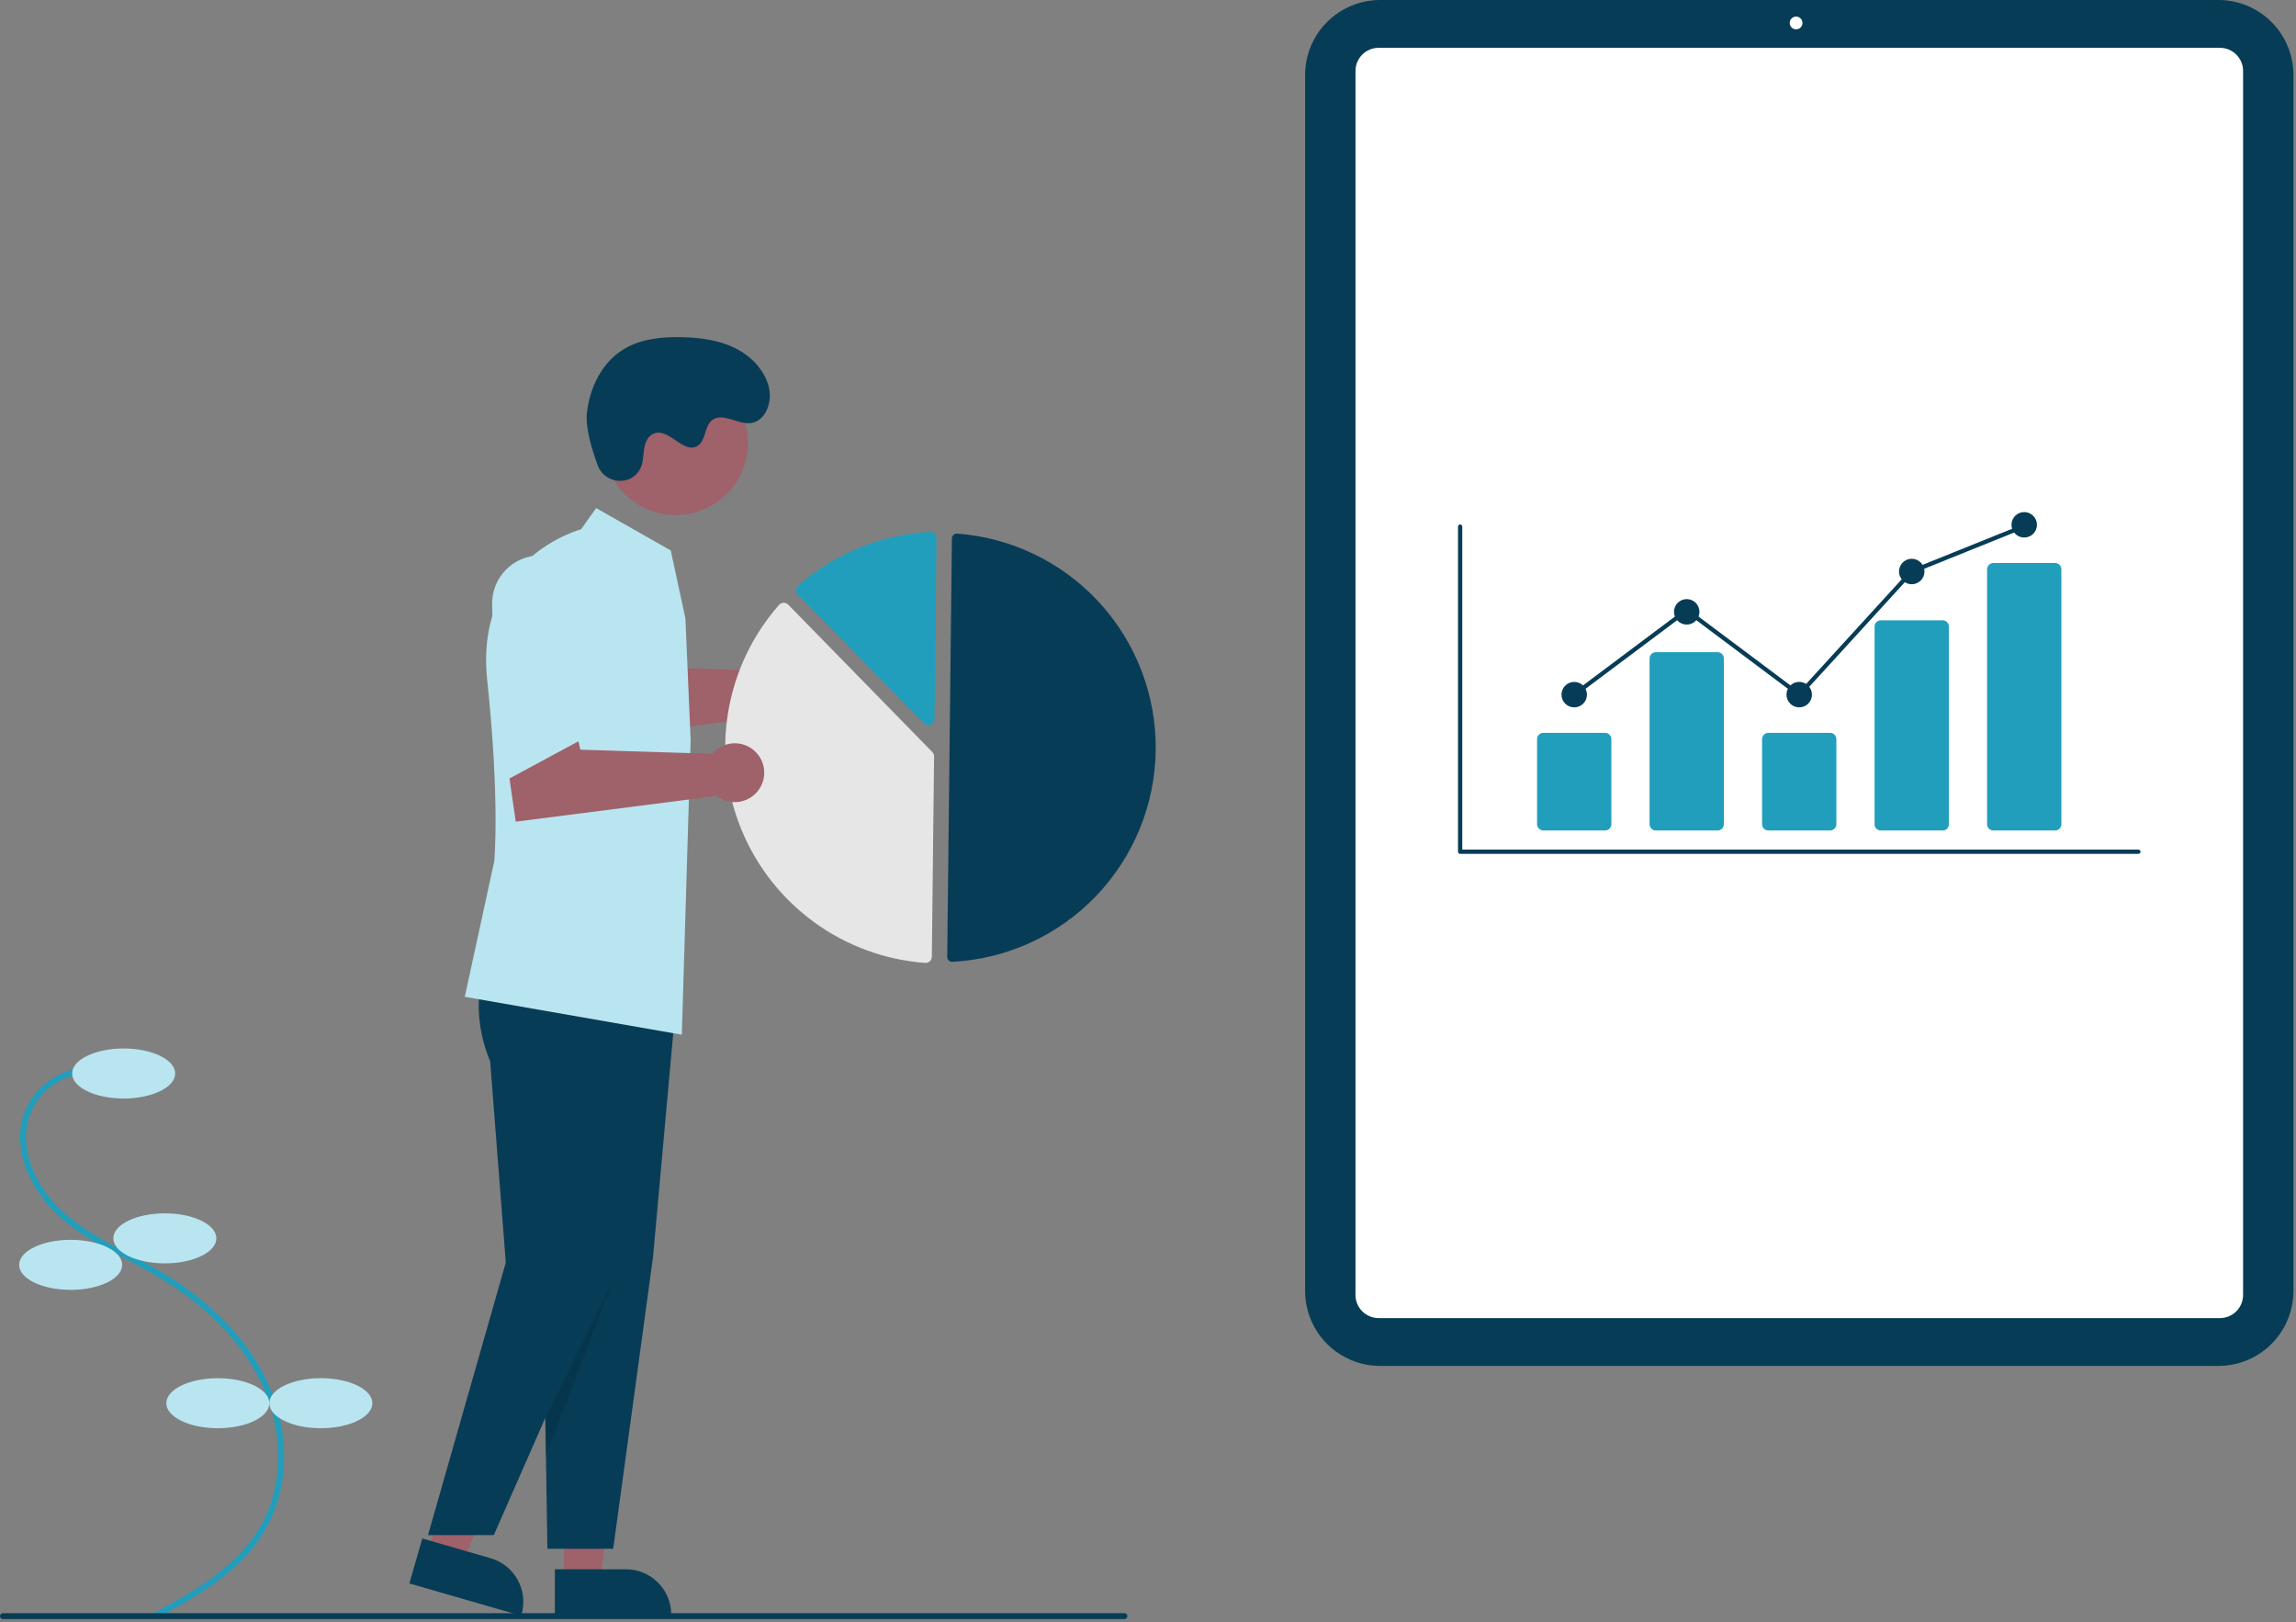 <svg width="780" height="551" viewBox="0 0 780 551" fill="none" xmlns="http://www.w3.org/2000/svg">
<rect x="0" y="0" width="780" height="551" fill="#808080" stroke="none"/>
<g clip-path="url(#clip0_2544_119)">
<path d="M52.284 550.241L51.333 548.482C64.086 541.584 79.958 533.001 88.249 518.915C96.421 505.028 96.604 486.172 88.727 469.704C82.023 455.688 69.709 443.131 53.116 433.391C49.843 431.469 46.407 429.648 43.084 427.887C35.053 423.631 26.748 419.229 19.9 412.984C10.469 404.383 3.332 389.95 8.651 377.093C10.4 372.99 13.265 369.459 16.92 366.902C20.575 364.344 24.874 362.863 29.329 362.626L29.442 364.623C25.361 364.84 21.422 366.196 18.073 368.537C14.724 370.879 12.098 374.112 10.494 377.871C5.551 389.818 12.332 403.376 21.248 411.507C27.909 417.581 36.1 421.922 44.021 426.12C47.363 427.891 50.818 429.723 54.129 431.666C71.067 441.609 83.655 454.464 90.531 468.84C98.692 485.901 98.478 505.477 89.972 519.929C81.399 534.495 65.256 543.226 52.284 550.241Z" fill="#219EBC"/>
<path d="M42.004 373.167C51.669 373.167 59.504 369.361 59.504 364.667C59.504 359.973 51.669 356.167 42.004 356.167C32.339 356.167 24.504 359.973 24.504 364.667C24.504 369.361 32.339 373.167 42.004 373.167Z" fill="#B9E5F0"/>
<path d="M56.004 429.167C65.669 429.167 73.504 425.361 73.504 420.667C73.504 415.973 65.669 412.167 56.004 412.167C46.339 412.167 38.504 415.973 38.504 420.667C38.504 425.361 46.339 429.167 56.004 429.167Z" fill="#B9E5F0"/>
<path d="M24.004 438.167C33.669 438.167 41.504 434.361 41.504 429.667C41.504 424.973 33.669 421.167 24.004 421.167C14.339 421.167 6.504 424.973 6.504 429.667C6.504 434.361 14.339 438.167 24.004 438.167Z" fill="#B9E5F0"/>
<path d="M74.004 485.167C83.669 485.167 91.504 481.361 91.504 476.667C91.504 471.973 83.669 468.167 74.004 468.167C64.339 468.167 56.504 471.973 56.504 476.667C56.504 481.361 64.339 485.167 74.004 485.167Z" fill="#B9E5F0"/>
<path d="M109.004 485.167C118.669 485.167 126.504 481.361 126.504 476.667C126.504 471.973 118.669 468.167 109.004 468.167C99.339 468.167 91.504 471.973 91.504 476.667C91.504 481.361 99.339 485.167 109.004 485.167Z" fill="#B9E5F0"/>
<path d="M753.671 464H468.838C462.087 463.992 455.614 461.307 450.841 456.533C446.067 451.76 443.382 445.287 443.374 438.536V25.464C443.382 18.713 446.067 12.24 450.841 7.467C455.614 2.693 462.087 0.008 468.838 0H753.671C760.422 0.008 766.895 2.693 771.668 7.467C776.442 12.24 779.127 18.713 779.135 25.464V438.536C779.127 445.287 776.442 451.76 771.668 456.533C766.895 461.307 760.422 463.992 753.671 464Z" fill="#073C56"/>
<path d="M754.172 447.753H468.336C466.255 447.751 464.26 446.923 462.789 445.451C461.317 443.98 460.489 441.985 460.487 439.904V24.096C460.489 22.015 461.317 20.019 462.789 18.548C464.26 17.076 466.255 16.248 468.336 16.246H754.172C756.254 16.248 758.249 17.076 759.72 18.548C761.192 20.019 762.02 22.015 762.022 24.096V439.904C762.02 441.985 761.192 443.98 759.72 445.451C758.249 446.923 756.254 447.751 754.172 447.753Z" fill="white"/>
<path d="M610.171 9.964C611.368 9.964 612.338 8.994 612.338 7.798C612.338 6.602 611.368 5.632 610.171 5.632C608.975 5.632 608.005 6.602 608.005 7.798C608.005 8.994 608.975 9.964 610.171 9.964Z" fill="white"/>
<path d="M726.465 290.049H496.044C495.852 290.049 495.669 289.973 495.534 289.838C495.399 289.703 495.323 289.519 495.323 289.328V178.887C495.323 178.696 495.399 178.512 495.534 178.377C495.669 178.242 495.852 178.166 496.044 178.166C496.235 178.166 496.418 178.242 496.554 178.377C496.689 178.512 496.765 178.696 496.765 178.887V288.607H726.465C726.656 288.608 726.839 288.684 726.974 288.819C727.108 288.954 727.184 289.137 727.184 289.328C727.184 289.519 727.108 289.702 726.974 289.837C726.839 289.972 726.656 290.049 726.465 290.049Z" fill="#073C56"/>
<path d="M545.275 282.118H524.317C523.75 282.117 523.205 281.891 522.804 281.49C522.403 281.089 522.177 280.545 522.176 279.977V251.087C522.177 250.519 522.403 249.975 522.804 249.574C523.205 249.173 523.75 248.947 524.317 248.946H545.275C545.842 248.947 546.386 249.173 546.788 249.574C547.189 249.975 547.415 250.519 547.415 251.087V279.977C547.415 280.545 547.189 281.089 546.788 281.49C546.386 281.891 545.842 282.117 545.275 282.118Z" fill="#219EBC"/>
<path d="M583.494 282.118H562.536C561.969 282.117 561.424 281.891 561.023 281.49C560.622 281.089 560.396 280.545 560.395 279.977V223.684C560.396 223.117 560.622 222.573 561.023 222.172C561.424 221.77 561.969 221.545 562.536 221.544H583.494C584.061 221.545 584.605 221.77 585.007 222.172C585.408 222.573 585.634 223.117 585.634 223.684V279.977C585.634 280.545 585.408 281.089 585.007 281.49C584.605 281.891 584.061 282.117 583.494 282.118Z" fill="#219EBC"/>
<path d="M621.713 282.118H600.755C600.188 282.117 599.644 281.891 599.242 281.49C598.841 281.089 598.615 280.545 598.615 279.977V251.087C598.615 250.519 598.841 249.975 599.242 249.574C599.644 249.173 600.188 248.947 600.755 248.946H621.713C622.28 248.947 622.825 249.173 623.226 249.574C623.627 249.975 623.853 250.519 623.854 251.087V279.977C623.853 280.545 623.627 281.089 623.226 281.49C622.825 281.891 622.28 282.117 621.713 282.118Z" fill="#219EBC"/>
<path d="M659.932 282.117H638.974C638.42 282.129 637.883 281.921 637.482 281.538C637.08 281.155 636.847 280.628 636.834 280.074V212.771C636.847 212.216 637.08 211.69 637.482 211.307C637.883 210.923 638.42 210.715 638.974 210.727H659.932C660.487 210.715 661.023 210.923 661.424 211.307C661.826 211.69 662.059 212.216 662.073 212.771V280.074C662.059 280.628 661.826 281.155 661.424 281.538C661.023 281.921 660.487 282.129 659.932 282.117Z" fill="#219EBC"/>
<path d="M698.151 282.117H677.193C676.626 282.117 676.082 281.891 675.68 281.49C675.279 281.088 675.053 280.544 675.053 279.977V193.397C675.053 192.83 675.279 192.286 675.68 191.884C676.082 191.483 676.626 191.257 677.193 191.257H698.151C698.719 191.257 699.263 191.483 699.664 191.884C700.065 192.286 700.291 192.83 700.292 193.397V279.977C700.291 280.544 700.065 281.088 699.664 281.49C699.263 281.891 698.719 282.117 698.151 282.117Z" fill="#219EBC"/>
<path d="M534.796 240.293C537.185 240.293 539.123 238.356 539.123 235.966C539.123 233.577 537.185 231.64 534.796 231.64C532.406 231.64 530.469 233.577 530.469 235.966C530.469 238.356 532.406 240.293 534.796 240.293Z" fill="#073C56"/>
<path d="M573.015 212.169C575.405 212.169 577.342 210.232 577.342 207.842C577.342 205.453 575.405 203.516 573.015 203.516C570.625 203.516 568.688 205.453 568.688 207.842C568.688 210.232 570.625 212.169 573.015 212.169Z" fill="#073C56"/>
<path d="M611.234 240.293C613.624 240.293 615.561 238.356 615.561 235.966C615.561 233.577 613.624 231.64 611.234 231.64C608.844 231.64 606.907 233.577 606.907 235.966C606.907 238.356 608.844 240.293 611.234 240.293Z" fill="#073C56"/>
<path d="M649.453 198.468C651.843 198.468 653.78 196.531 653.78 194.141C653.78 191.752 651.843 189.814 649.453 189.814C647.064 189.814 645.126 191.752 645.126 194.141C645.126 196.531 647.064 198.468 649.453 198.468Z" fill="#073C56"/>
<path d="M687.672 182.604C690.062 182.604 691.999 180.666 691.999 178.277C691.999 175.887 690.062 173.95 687.672 173.95C685.283 173.95 683.346 175.887 683.346 178.277C683.346 180.666 685.283 182.604 687.672 182.604Z" fill="#073C56"/>
<path d="M611.325 236.935L573.015 208.241L535.228 236.543L534.363 235.389L573.015 206.438L611.143 234.997L649.031 193.534L649.184 193.472L687.403 178.073L687.942 179.411L649.875 194.749L611.325 236.935Z" fill="#073C56"/>
<path d="M274.628 224.486C273.166 224.485 271.721 224.805 270.396 225.424C269.071 226.044 267.899 226.947 266.962 228.069L222.152 226.669L220.399 219.114L197.209 230.431L200.209 251.12L268.499 242.376C269.756 243.352 271.227 244.014 272.792 244.307C274.356 244.6 275.967 244.515 277.492 244.06C279.016 243.605 280.41 242.792 281.558 241.69C282.705 240.587 283.573 239.227 284.089 237.721C284.604 236.216 284.753 234.609 284.523 233.035C284.292 231.46 283.69 229.964 282.764 228.669C281.839 227.375 280.618 226.32 279.203 225.592C277.788 224.864 276.219 224.485 274.628 224.486Z" fill="#9F616A"/>
<path d="M191.627 537.085H203.887L209.72 489.797L191.625 489.798L191.627 537.085Z" fill="#9F616A"/>
<path d="M188.5 533.083L212.644 533.082H212.645C216.726 533.082 220.639 534.703 223.525 537.589C226.41 540.474 228.031 544.388 228.032 548.468V548.968L188.501 548.97L188.5 533.083Z" fill="#073C56"/>
<path d="M145.367 527.336L157.145 530.74L175.877 486.93L158.494 481.907L145.367 527.336Z" fill="#9F616A"/>
<path d="M143.474 522.623L166.669 529.326C170.589 530.459 173.899 533.103 175.87 536.676C177.841 540.249 178.312 544.459 177.179 548.379L177.04 548.859L139.063 537.885L143.474 522.623Z" fill="#073C56"/>
<path d="M176.572 331.748C176.572 331.748 172.211 343.914 179.09 360.514L184.399 428.882L185.969 526.114H208.32L221.846 426.992L229.969 337.114L176.572 331.748Z" fill="#073C56"/>
<path d="M164.001 331.748C164.001 331.748 159.64 343.914 166.519 360.514L171.828 428.882L145.399 521.486H167.749L209.275 426.992L217.399 337.114L164.001 331.748Z" fill="#073C56"/>
<path d="M229.567 174.937C243.132 174.937 254.128 163.941 254.128 150.376C254.128 136.812 243.132 125.815 229.567 125.815C216.002 125.815 205.006 136.812 205.006 150.376C205.006 163.941 216.002 174.937 229.567 174.937Z" fill="#9F616A"/>
<path d="M232.852 210.121L227.875 186.994L202.531 172.604L197.391 179.799C197.391 179.799 161.127 189.329 165.513 230.971C169.899 272.614 167.899 292.614 167.899 292.614L157.899 338.614C157.899 338.614 160.977 339.143 231.628 351.485L234.628 251.485L232.852 210.121Z" fill="#B9E5F0"/>
<path opacity="0.1" d="M208.266 435.17L185.251 481.659V494.985L208.266 435.17Z" fill="black"/>
<path d="M203.085 158.146C205.427 164.417 214.288 165.287 217.414 159.366C217.657 158.907 217.855 158.425 218.005 157.927C218.861 155.084 218.323 151.952 219.904 149.233C220.289 148.552 220.841 147.982 221.509 147.575C226.765 144.475 231.939 154.312 236.826 151.56C239.823 149.872 239.182 144.971 241.849 142.799C245.369 139.933 250.454 144.202 254.967 143.715C259.989 143.172 262.365 136.811 261.274 131.879C259.942 125.865 255.237 120.983 249.716 118.252C244.194 115.521 237.921 114.697 231.763 114.544C224.766 114.37 217.445 115.112 211.529 118.852C204.335 123.4 200.282 131.866 199.384 140.33C198.839 145.479 201.173 153.025 203.085 158.146Z" fill="#073C56"/>
<path d="M323.44 326.732C323.476 326.733 323.512 326.732 323.549 326.73C342.053 325.762 359.495 317.782 372.325 304.413C385.156 291.044 392.414 273.29 392.621 254.762C392.829 236.233 385.972 218.321 373.444 204.667C360.916 191.014 343.658 182.646 325.179 181.263C324.951 181.245 324.721 181.274 324.505 181.35C324.288 181.425 324.089 181.544 323.921 181.699C323.753 181.852 323.619 182.038 323.526 182.245C323.434 182.453 323.385 182.677 323.383 182.904L321.79 325.049C321.786 325.491 321.957 325.916 322.267 326.232C322.576 326.547 322.998 326.727 323.44 326.732Z" fill="#073C56"/>
<path d="M266.279 204.768C266.847 204.775 267.388 205.006 267.786 205.411L316.72 255.455C316.917 255.655 317.072 255.893 317.177 256.153C317.282 256.414 317.333 256.693 317.33 256.973L316.567 324.99C316.565 325.282 316.502 325.57 316.383 325.837C316.264 326.103 316.092 326.342 315.876 326.539C315.659 326.738 315.404 326.89 315.127 326.987C314.849 327.083 314.554 327.122 314.261 327.1C300.655 326.081 287.603 321.289 276.571 313.261C265.539 305.233 256.964 294.288 251.81 281.655C246.656 269.022 245.127 255.202 247.395 241.748C249.663 228.294 255.638 215.739 264.649 205.494C264.844 205.273 265.082 205.095 265.349 204.97C265.616 204.845 265.906 204.776 266.2 204.768C266.226 204.768 266.253 204.767 266.279 204.768Z" fill="#E6E6E6"/>
<path d="M316.039 180.682C316.585 180.688 317.109 180.902 317.503 181.28C317.715 181.482 317.883 181.725 317.996 181.994C318.109 182.264 318.165 182.554 318.16 182.846L317.473 244.215C317.468 244.637 317.338 245.049 317.099 245.398C316.86 245.746 316.524 246.017 316.131 246.174C315.739 246.331 315.309 246.369 314.896 246.282C314.482 246.195 314.104 245.987 313.808 245.685L271.107 202.015C270.91 201.814 270.755 201.576 270.651 201.315C270.546 201.054 270.494 200.775 270.497 200.494C270.501 200.212 270.559 199.935 270.67 199.676C270.781 199.418 270.941 199.184 271.142 198.987C271.168 198.962 271.195 198.937 271.222 198.914C283.641 187.982 299.385 181.559 315.906 180.684C315.95 180.682 315.995 180.681 316.039 180.682Z" fill="#219EBC"/>
<path d="M249.628 252.486C248.166 252.485 246.721 252.805 245.396 253.424C244.071 254.044 242.899 254.947 241.962 256.069L197.152 254.669L195.399 247.114L172.209 258.431L175.209 279.12L243.499 270.376C244.756 271.352 246.227 272.014 247.792 272.307C249.356 272.6 250.967 272.515 252.492 272.06C254.016 271.605 255.41 270.792 256.558 269.69C257.705 268.587 258.573 267.227 259.089 265.721C259.604 264.216 259.753 262.609 259.523 261.035C259.292 259.46 258.69 257.964 257.764 256.669C256.839 255.375 255.618 254.32 254.203 253.592C252.788 252.864 251.219 252.485 249.628 252.486Z" fill="#9F616A"/>
<path d="M168.431 266.951L167.185 205.318C167.142 203.162 167.526 201.018 168.316 199.01C169.106 197.003 170.287 195.172 171.789 193.624C173.291 192.075 175.085 190.84 177.067 189.99C179.05 189.139 181.181 188.69 183.338 188.668C185.495 188.646 187.635 189.052 189.635 189.862C191.634 190.673 193.453 191.872 194.986 193.389C196.519 194.907 197.736 196.713 198.566 198.704C199.397 200.695 199.825 202.831 199.825 204.988V250.031L168.431 266.951Z" fill="#B9E5F0"/>
<path d="M382 550H1C0.735 550 0.48 549.895 0.293 549.707C0.105 549.52 0 549.265 0 549C0 548.735 0.105 548.48 0.293 548.293C0.48 548.105 0.735 548 1 548H382C382.265 548 382.52 548.105 382.707 548.293C382.895 548.48 383 548.735 383 549C383 549.265 382.895 549.52 382.707 549.707C382.52 549.895 382.265 550 382 550Z" fill="#073C56"/>
</g>
<defs>
<clipPath id="clip0_2544_119">
<rect width="779.135" height="550.241" fill="white"/>
</clipPath>
</defs>
</svg>
